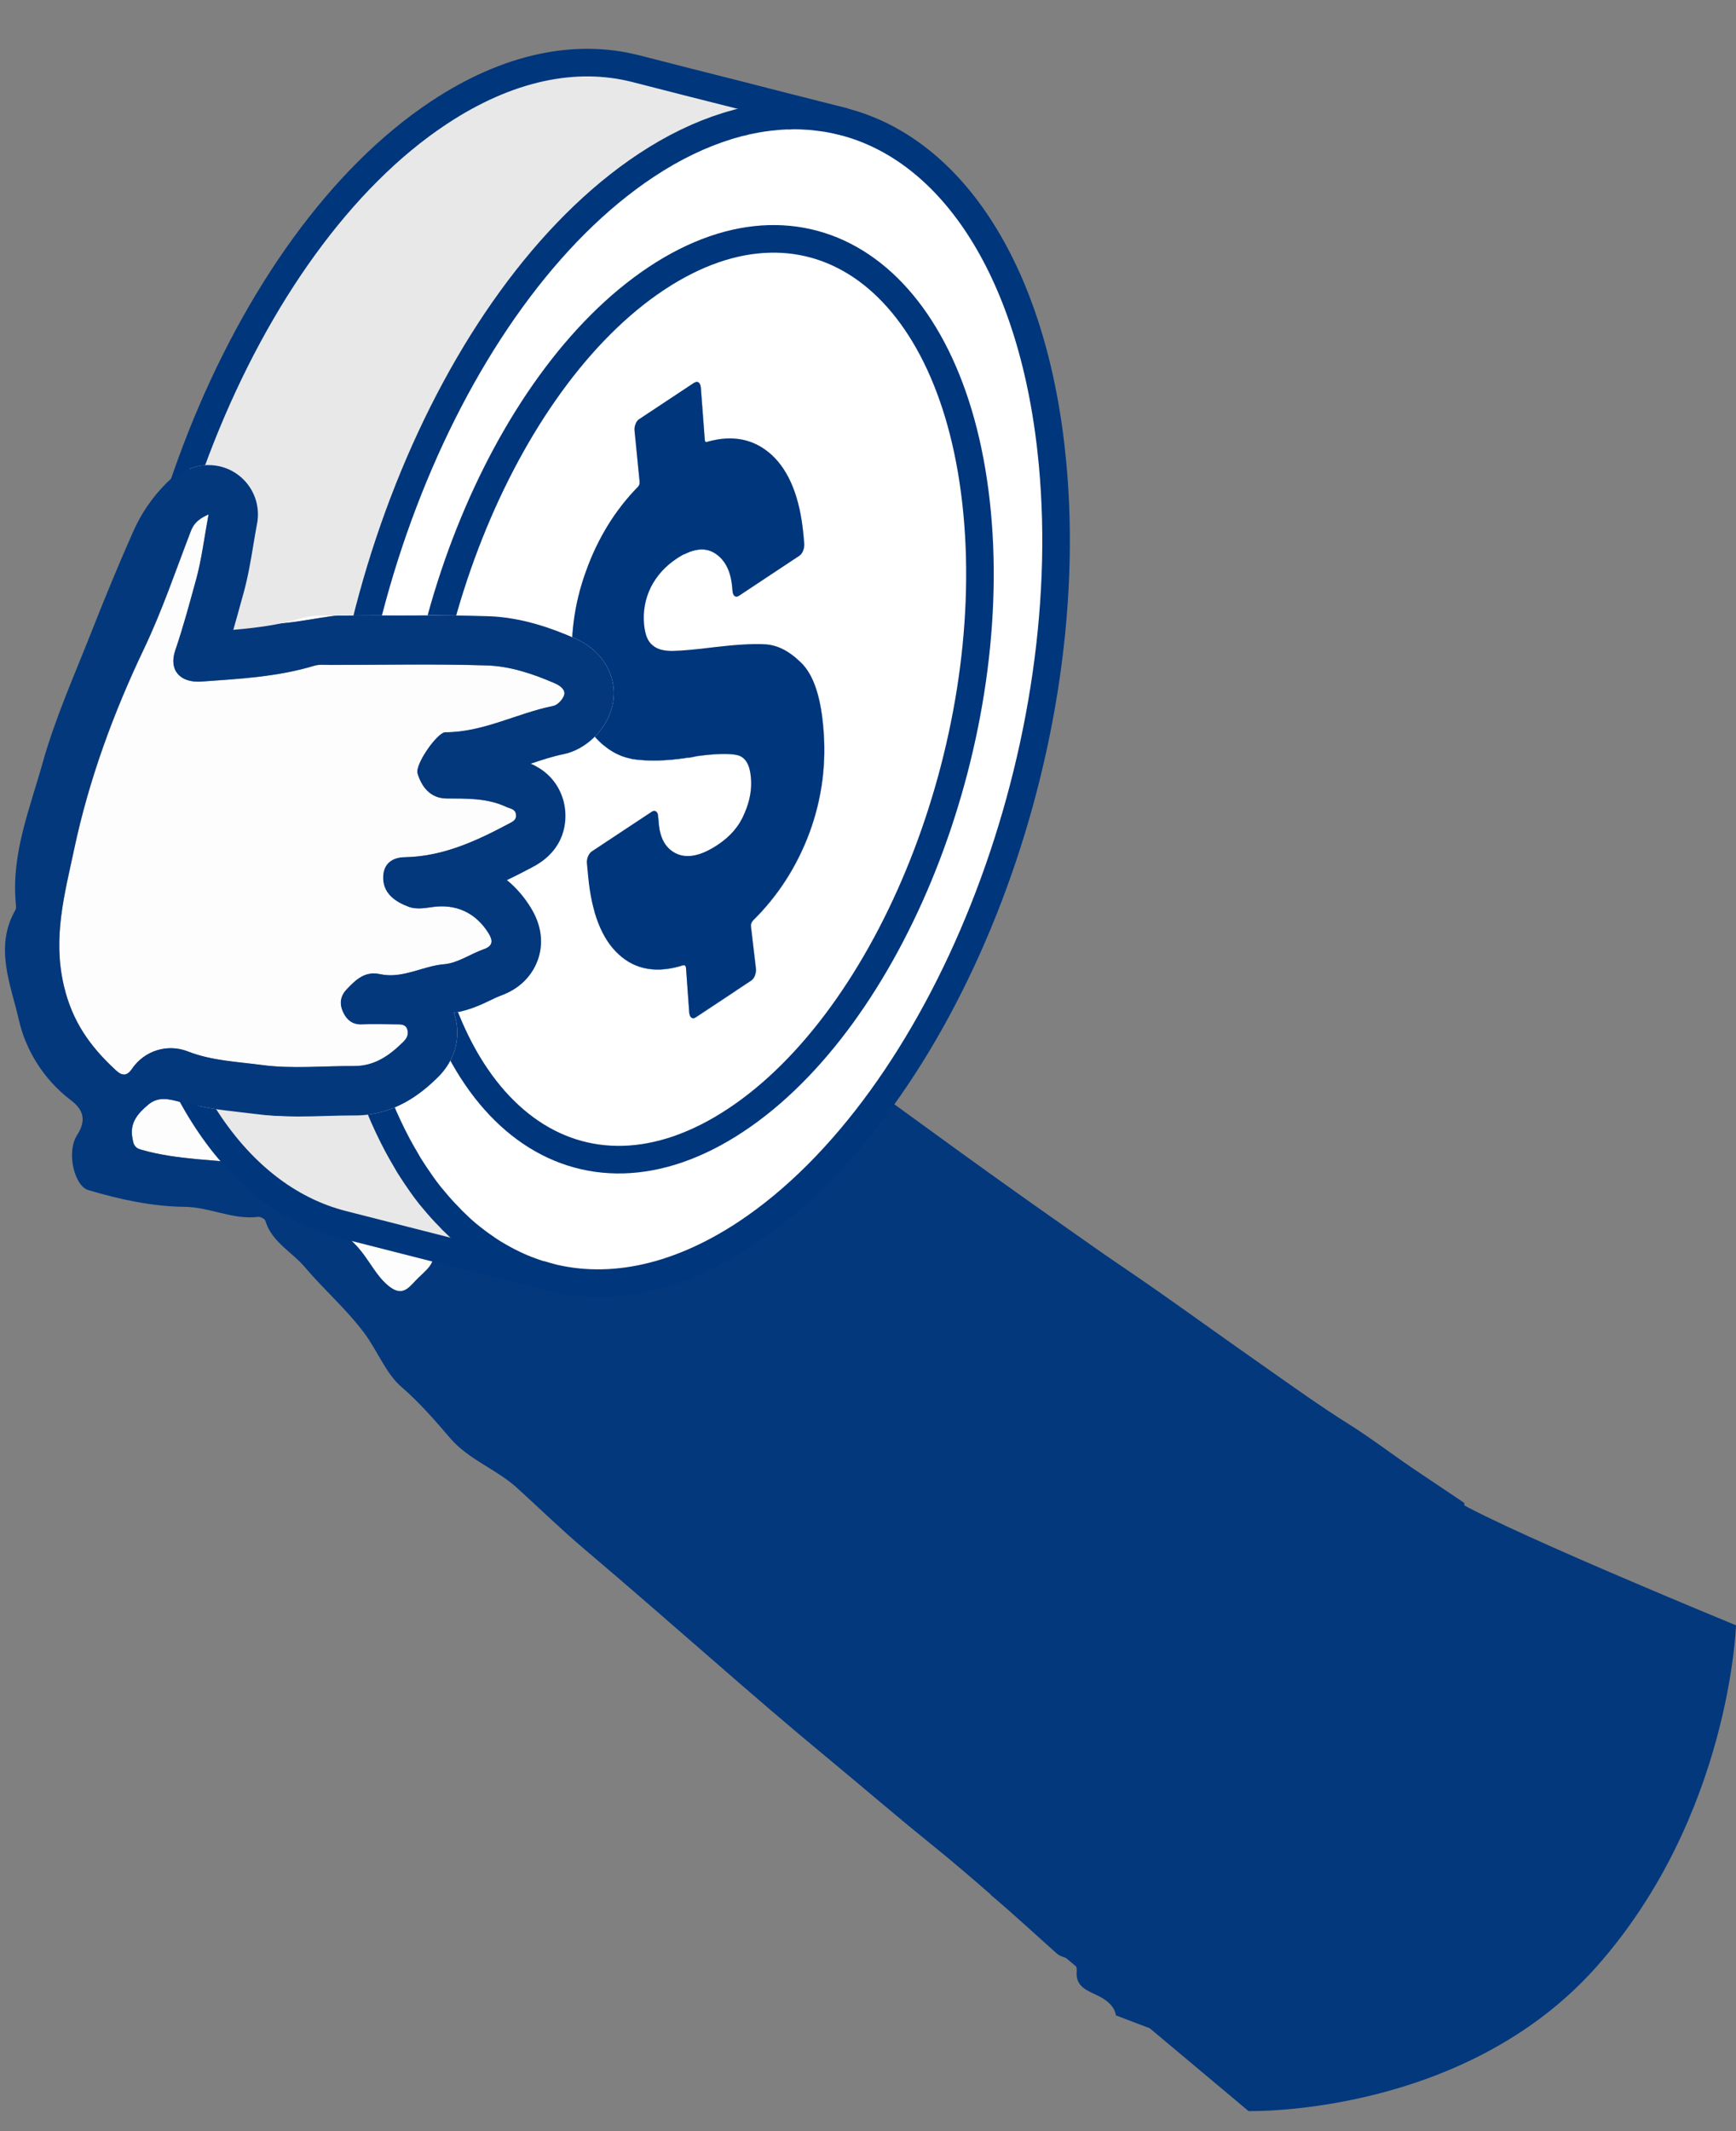 <?xml version="1.0" encoding="UTF-8"?>
<svg id="_圖層_1" data-name="圖層_1" xmlns="http://www.w3.org/2000/svg" xmlns:xlink="http://www.w3.org/1999/xlink" version="1.1" viewBox="0 0 282 346">
  <rect x="0" y="0" width="282" height="346" fill="#808080" stroke="none"/>
  <!-- Generator: Adobe Illustrator 29.4.0, SVG Export Plug-In . SVG Version: 2.1.0 Build 152)  -->
  <defs>
    <style>
      .st0, .st1, .st2 {
        fill: none;
      }

      .st3 {
        fill: #03387d;
      }

      .st4 {
        fill: #00367c;
      }

      .st5 {
        clip-path: url(#clippath-1);
      }

      .st6 {
        fill: #fff;
      }

      .st1 {
        stroke-width: 4.48px;
      }

      .st1, .st2 {
        stroke: #00367c;
        stroke-linecap: round;
        stroke-linejoin: round;
      }

      .st7 {
        fill: #f15a21;
      }

      .st8 {
        clip-path: url(#clippath);
      }

      .st9 {
        fill: #e8e8e8;
      }

      .st10 {
        fill: #fdfdfd;
      }

      .st2 {
        stroke-width: 8px;
      }
    </style>
    <clipPath id="clippath">
      <path class="st0" d="M152.85,47.58l-27.23-65.83H46.02L-22.6,164.39l102.74,124.36,106.61,40.52s51.12-11.81,51.12-85.23l-77.85-72.29-7.17-124.17Z"/>
    </clipPath>
    <clipPath id="clippath-1">
      <path class="st0" d="M113.41-1.88C55.89-1.88,9.26,51.24,9.26,116.77c0,.54.01,1.09.02,1.63,1.92-5.42,4.2-10.91,6.89-16.54,2.02-4.23,3.67-8.68,5.43-13.39.63-1.68,1.25-3.36,1.9-5.04,1.25-3.25,3.45-5.52,6.9-7.13.97-.47,2.04-.75,3.17-.79.11,0,.21,0,.32,0,.03,0,.06,0,.09,0,4.38.04,7.92,3.61,7.92,8,0,.59-.06,1.16-.18,1.7-.2,1.08-.38,2.14-.55,3.18-.43,2.58-.87,5.24-1.61,7.91l-.43,1.55c-.4,1.45-.8,2.92-1.23,4.4,3.81-.33,7.45-.8,10.85-1.82,1.48-.45,2.79-.5,3.65-.5.29,0,.58,0,.86.02.13,0,.26,0,.39,0,2.34,0,4.68-.02,7.02-.03,2.56-.02,5.12-.03,7.68-.03,4.24,0,7.72.05,10.95.15,5.64.17,10.74,2.13,14.09,3.59,4.9,2.14,7.34,6.89,5.92,11.56-1.08,3.57-4.3,6.56-7.83,7.27-1.64.33-3.4.9-5.25,1.52,4.37,1.91,5.33,5.62,5.54,7.2.26,1.93.26,6.73-5.31,9.62l-.11.06c-1.3.69-2.64,1.38-4,2.02,1.51,1.23,2.83,2.76,3.91,4.53,2.15,3.52,1.79,6.55,1.1,8.46-.56,1.56-2.09,4.4-6.11,5.81-.36.13-.91.39-1.49.67-1.53.74-3.56,1.71-6.04,2.08.05.14.09.27.13.37,1.1,3.55.1,7.31-2.67,10.05-2.71,2.68-7.07,6.24-13.57,6.24h-.11s-.39,0-.39,0c-1.33,0-2.68.04-4.12.08-1.48.04-3.02.09-4.58.09-2.62,0-4.79-.13-6.84-.4-.84-.11-1.69-.21-2.53-.3-3.39-.38-7.21-.8-11.11-2.28-.67.93-1.45,1.71-2.3,2.35,18.5,32.95,50.91,54.8,87.8,54.8,57.52,0,104.15-53.12,104.15-118.65S170.93-1.88,113.41-1.88Z"/>
    </clipPath>
  </defs>
  <g>
    <g class="st8">
      <g>
        <g>
          <path class="st10" d="M223.18,130.44c8.11-.35,15.07,2.59,20.74,7.9,3.34,3.13,5.63,7.65,6.03,12.36.49,5.75.96,11.56-.45,17.34-1.59,6.5-5.31,11.52-10.98,14.63-7.91,4.34-16.44,6.39-25.54,4.24-.6,2.75,1.85,4.35,2.53,6.64,2.54,8.47,7.27,15.83,12.7,22.61,3.93,4.9,8.61,9.27,13.37,13.42,3.73,3.26,7.9,6.12,12.2,8.6,10.19,5.88,21.25,9.45,32.61,12.54,8.57,2.33,17.23,2.86,25.9,3.63,6.1.54,12.08-2.18,18.3-1.35.6.08,1.27-.75,1.96-.86,1.71-.29,3.88-1.37,4.92.7,1.13,2.25,2.23,4.48,4.04,6.48-8.94,1.63-17.72,1.55-26.31,3.21-2.2.43-4.91-.2-2.33,3.34.26.36.35.98.28,1.43-.57,3.33,1.34,3.5,3.93,3.51,10.68.02,21.23-.47,31.82-2.51,4.53-.87,9.25-1.89,14.38-1.78-1.69-2.67-1.88-5.56-1.03-7.75,1.42-3.66.96-7.27,1.12-10.92.07-1.62-.16-3.26.06-4.85.38-2.72,2.06-4.7,4.8-4.71,4.5-.02,7.94-2.15,11.28-4.67,2.59-1.95,12.14-2.33,14.54-.51.09.07.17.18.23.28,2.65,3.93,6.59,4.71,11,4.88,4.41.17,8.26-1.58,12.37-2.55,6.1-1.45,10.7-5.28,14.53-9.3,5.23-5.48,9.95-11.84,11.96-19.52,1.07-4.08,1.17-8.21-.17-12.32-2.63-8.03-17.15-11.99-24.3-7.66-1.38.84-3.03,1.78-4.06.76-2.89-2.86-6.33-1.53-9.55-1.81-1.41-.12-2.81.22-3.28,1.84-1.03,3.61-3.68,6-6.22,8.49-7.18,7.08-19.44,5.07-24.19-3.88-.86-1.61-1.28-2.88-.11-4.38,1.55-1.98,3.44-3.26,6.07-2.6,1.74.43,2.58,1.61,2.71,3.49.15,2.17,1.51,3.04,3.7,3.32,5.74.74,12.17-5.51,11.22-11.25-.36-2.18-.58-4.57-.09-6.68,1.34-5.74,1.28-11.65,2.4-17.42.78-4,.51-7.92-5.02-8.4-.12-.01-.28.02-.37-.05-4.07-2.99-8.83-4.74-13.19-7.21-.27-.16-.38-.59-.89-.28-5.47,3.38-9.28-.85-13.65-2.88-4.43-2.06-7.24-6.63-12.39-7.62-1.07-.21-2.08-1.75-2.75-2.9-2.04-3.53-3.43-7.23-2.94-11.5.53-4.6.04-9.18,1.14-13.89,1.78-7.64,5.69-13.97,9.55-20.52,2.26-3.83,6.17-6.29,7.88-10.46.41-1,.87-2.23-.56-2.32-2.48-.15-4.5-1.63-7.11-1.64-5.4-.02-9.85,2.44-14.48,4.5-3.34,1.49-5.83.05-5.87-3.65-.02-1.99-.18-4,.03-5.97.39-3.48-3.15-4.47-4.31-3.96-3.99,1.74-8.79,1.67-11.98,5.55-1.56,1.9-3.14,3.88-4.21,5.93-3.92,7.53-8.82,15.13-2.9,23.94.25.37.25.96.25,1.44.01,2.99.09,5.98-.05,8.96-.12,2.37-1.72,4.01-3.92,3.26-11.37-3.9-23.01-7.36-31.93-16.15-.75-.74-1.51-1.63-2.79-.4.91.82,1.82,1.63,2.73,2.44,2.91,2.61,3.37,5.01,1.55,8.11-.88,1.82-1.88,3.3-4.36,2.78-2.16-.46-2.99-1.59-3.32-3.77-.35-2.32-1.44-3.81-4.4-2.24-1.31.7-2.53,2.44-4.63,1.54-3.81-1.61-4.4-4.43-1.21-7.56,1.74-1.71,2-2.85-.72-3.28-5.13-.8-9.34-3.27-13.03-6.77,0,0,0,0,0,0-.86-.81-1.48-1.2-2.56-.7-.18.08-.37.18-.58.32-8.75,5.7-14.94,13.7-20.25,22.42-3.12,5.12-6.06,10.36-8.24,16.03-1.45,3.76-3.2,7.36-3.81,11.39,3.37-.66,6.78-.73,10.2-.88ZM402.92,205.47c5.13-1.54,10.21-1,14.99-1.21,3.44,0,6.55.05,9.66-.02,2.57-.05,5.19.27,4.9,3.49-.24,2.68-2.03,4.7-5.17,4.7-3.61,0-7.21-.01-10.82,0-4.39.02-8.75-.08-13.08,1.28-2.5.79-4.6-.43-4.78-3.59-.18-3.16,1.45-3.81,4.31-4.67ZM347.24,166.61c10.05,6.44,18.32,14.33,18.12,27.64-.09,5.84-2.67,10.76-6.18,15.07-5.96,7.31-13.66,11.55-23.16,13.22-11.48,2.03-21.37-.88-30.38-7.66-5.73-4.31-10.18-16.1-8.59-23.97,1.64-8.07,4.73-14.93,10.94-20.25,5.62-4.8,11.81-8.44,21.48-7.94,4.77.85,11.9.13,17.78,3.89ZM318.22,111.73c2.44-1.85,5.07-2.93,7.77-2.35,6.07-.51,9.38,2.92,11.42,7.34,1.11,2.42-.78,6.59-3.34,7.35-2.44.73-4.05-.34-4.64-2.87-.91-3.92-2.12-4.46-5.88-2.67-.33.16-.74.17-1.05.35-2.12,1.26-4.44,2.42-6.07-.36-1.51-2.59-.6-4.98,1.79-6.79Z"/>
          <path class="st10" d="M21.45,173.55c2.04-2.99,5.78-4.14,9.09-2.84,3.88,1.52,8.06,1.68,12.08,2.21,4.89.65,9.94.13,14.92.16,3.34.02,5.77-1.72,8-3.93.59-.58.89-1.23.65-2-.28-.91-1.13-.83-1.86-.84-1.87-.03-3.74-.08-5.6,0-1.67.06-2.58-.99-3.08-2.24-.45-1.12-.36-2.33.67-3.42,1.51-1.6,3.02-3.02,5.41-2.49,3.69.81,6.91-1.32,10.46-1.61,2.18-.18,4.23-1.66,6.39-2.42,1.54-.54,1.54-1.39.83-2.56-2.08-3.41-5.37-4.88-9.26-4.29-1.22.18-2.61.36-3.7-.04-2.24-.83-4.31-2.21-4.17-4.99.1-1.97,1.4-3.03,3.49-3.07,6.14-.11,11.52-2.58,16.81-5.39.71-.38,1.38-.63,1.26-1.55-.12-.91-.92-.92-1.6-1.24-3.12-1.45-6.4-1.34-9.7-1.36-2.59-.02-4.02-1.87-4.68-4.04-.46-1.5,3.24-6.7,4.49-6.7,6.2,0,11.64-3.09,17.55-4.28.7-.14,1.54-1.04,1.76-1.75.28-.92-.74-1.59-1.46-1.9-3.55-1.55-7.3-2.81-11.13-2.93-8.46-.26-16.93-.08-25.39-.08-.87,0-1.79-.11-2.6.13-5.98,1.81-12.18,2.13-18.33,2.57-3.48.25-5.35-1.85-4.25-5.08,1.29-3.76,2.3-7.59,3.36-11.41.92-3.31,1.32-6.76,2.05-10.66-1.92.86-2.49,1.68-2.92,2.8-2.45,6.36-4.64,12.86-7.57,19-4.99,10.47-8.95,21.26-11.36,32.58-1.54,7.26-3.51,14.3-1.67,22.14,1.37,5.87,4.31,9.89,8.37,13.66.91.85,1.77,1.28,2.72-.12Z"/>
          <path class="st10" d="M309.46,395.26c-.72-3.39-2.02-6.65-3.07-9.96-1.66-5.26-3.4-10.51-4.98-15.79-1.52-5.07-3.14-10.14-4.36-15.25-1.39-5.85-3.8-11.36-5.1-17.22-.73-3.27-2.46-6.33-3.07-9.61-1.39-7.49-4.84-14.33-6.44-21.73-1.3-6-4.18-11.55-4.68-17.84-.21-2.67-.9-5.46-1.53-8.13-.34-1.44-.83-3.57-2.54-4.32-4.54-1.98-8.63-4.76-12.89-7.19-.99,1.23-.77,2.52-.47,3.42,1.67,5.12,3.31,10.24,4.76,15.43,1.75,6.22,4,12.3,6.05,18.44,2.01,6.03,4.1,12.04,6.06,18.1,2.1,6.49,4.31,12.95,6.04,19.54,1.52,5.79,3.11,11.56,4.94,17.26,1.97,6.14,4.05,12.25,6.05,18.39,2.38,7.3,4.16,14.88,7.28,21.85,2.75,6.16,5.32,12.26,6.67,18.98,2.03-.57,2.37-1.99,2.33-3.72-.03-1.49-.4-3.21.19-4.42,2.81-5.71-.09-10.91-1.23-16.22Z"/>
          <path class="st10" d="M44.47,101.28c5.13-.2,10.06-1.88,15.31-1.54,6.69.43,13.43-.12,20.13.19,3.79.18,7.6.97,11.24,2.27,1.25.44,3.13,1.07,3.45-.7,1.06-5.81,2.71-11.45,4.19-17.14.23-.89.24-2.27-1.29-2.08-6.36.78-11.97-2.78-18.24-3.1-2.96-.15-6.38-1.32-9.46-1.83-3.67-.6-6.97-1.83-10.09-3.39-3.36-1.67-7.31.03-10-1.56-3.71-2.19-4.19.59-4.74,2.29-.69,2.13-1.28,4.43-1.61,6.62-.7,4.67-2.21,9.13-3.23,13.7-1.41,6.29-1.91,6.19,4.34,6.27Z"/>
          <path class="st10" d="M73.17,191.16c.29-2.75.75-5.56,1.71-8.13,1.87-5.01,2.39-10.3,3.43-15.46.34-1.69,2.55-3,1.23-5.04q-4.96,2.23-5.1,4.87c-.35,6.52-5.99,13.29-12.56,13.62-10.33.52-20.71.44-30.98-1.26-.55-.09-1.01-.7-1.57-.85-1.77-.46-3.57-.99-5.24.41-1.68,1.41-3.03,2.9-2.6,5.36.16.91.25,1.61,1.33,1.93,6.1,1.78,12.48,1.6,18.7,2.51,3.81.56,7.67,1.36,11.5,1.9,5.48.78,10.84,2.48,16.47,2.4.37,0,.75-.03,1.12,0,1.65.13,2.37-.43,2.56-2.27Z"/>
          <path class="st10" d="M93.18,141.64c-.82,2.72-.82,5.48-1.61,8.14-1.32,4.47-2.56,8.97-3.51,13.53-1.01,4.82-2.1,9.66-3.23,14.41-1.37,5.76-2.25,11.74-4.59,17.27-.35.83.42,1.36.9,1.09,2-1.16,5.3-1.17,5.39-4.19.1-3.11,1.49-5.85,1.8-8.92.27-2.63.8-5.46,1.46-8.15,1.17-4.77,2.1-9.64,3.77-14.24,1.22-3.34.07-7.26,1.71-9.92,2.38-3.87,2.01-8.16,3.49-12.09,1.65-4.39,1.95-9.29,3.34-13.67,1.81-5.72,2.99-11.58,4.78-17.29,1.58-5,2.19-10.3,4.01-15.29.86-2.36-.56-5.25,1.49-7.11-.14-1.79-1.21-1.71-2.21-1.67-1.4.06-2.65-.35-3.32,1.88-1.36,4.6-2.29,9.3-3.61,13.91-1.12,3.9-2.54,7.92-2.85,11.88-.4,5.16-2.67,9.73-3.3,14.83-.64,5.23-2.35,10.5-3.89,15.62Z"/>
          <path class="st10" d="M192.6,135.74c1.65-.61,1.98-2.23,1.35-3.4-2.63-4.94-1.91-9.89-.8-15.02,2.09-9.7,4.56-19.06,14.85-23.55.32-.14.56-.48.83-.72.88-.77,1.57-1.62,1.12-2.9-.51-1.46-1.69-1.68-3.02-1.53-2.8.31-5.04,1.7-7.09,3.56-9.58,8.7-12.26,20.15-12.97,32.4,0,1.37.16,2.76-.04,4.1-.28,1.86.62,3.45,1.21,4.97.67,1.74,2.38,2.9,4.56,2.09Z"/>
          <path class="st10" d="M255.72,78.74c1.62-.43,2.2-1.99,1.6-3.25-1.53-3.18-.72-6.16.1-9.24,3.05-11.43,7.22-22.08,18.86-27.64,1.47-.7,2.27-1.82,1.3-3.2-.71-1.01-1.27-2.47-3.49-1.62-4.85,1.85-8.27,5.08-11.56,8.98-7.23,8.56-10.19,18.58-11.49,29.32-.1,1.93.14,3.71,1.14,5.39.87,1.46,2.2,1.61,3.55,1.26Z"/>
          <path class="st10" d="M285.5,93.06c2.17-.04,1.12-1.76,1.33-2.78.39-1.88-.91-3.46-.92-5.38-.03-6.89.09-13.77,1.83-20.47.24-.91.46-1.82.7-2.74,1.22-4.8,2.61-9.53,6.67-13.05,1.25-1.08,1.14-3.1.31-4.09-.9-1.07-2.93-1.01-4.05-.03-1.54,1.35-3.05,2.76-4.06,4.74-2.48,4.88-4.12,9.94-5.17,15.06-1.05,5.15-1.5,10.38-1.59,15.58.34,3.98-.31,7.53.87,11.08.8,2.43,2.4,2.1,4.08,2.07Z"/>
          <path class="st10" d="M200.31,118.74c-.63,1.08-1.36,2.36-.89,3.67-.13,1.68-.16,3.31,1.81,3.6,1.92.28,3.01-1.1,3.46-2.68,1.93-6.63,5.47-12.37,9.47-17.89.94-1.29,1.92-2.85-.1-4.43-1.81-1.42-2.94-.56-4.1.7-4.53,4.93-6.36,11.4-9.66,17.04Z"/>
          <path class="st10" d="M67.34,201.5c-1.79-.23-3.63.46-5.38-.85-1.45-1.08-3.25-.57-5.86-.03,3.45,2.57,4.35,5.97,7,8.14,2.04,1.67,3.07.62,4.32-.75,1.54-1.67,4.02-2.99,2.67-5.86-.48-1.03-1.79-.53-2.74-.65Z"/>
          <path class="st10" d="M100.71,165.05c-.21,3.09-2.34,5.82-1.74,10.23,3.73-3.79,6.75-6.87,9.79-9.93.44-.44,1.02-.86.55-1.53-1.55-2.2-3.86-3.85-6.28-4.15-2.47-.31-1.09,2.42-1.56,3.75-.2.57-.72,1.08-.76,1.64Z"/>
        </g>
        <g>
          <path class="st3" d="M516.71,544.69c-.27-3.21,0-6.47-.05-9.71-.06-3.42-.85-6.89-1.82-9.98-1.97-6.27-4.67-12.36-7.63-18.3-3.02-6.04-6.97-11.5-12.37-15.28-4.05-2.84-6.94-6.07-8.66-10.47-.96-2.45-1.51-5.12-2.41-7.55-2.84-7.65-4.73-15.43-5.07-23.58-.03-.73-.03-1.52-.29-2.19-1.5-3.86-2.32-7.78-2.52-11.97-.45-9.08.29-18.13-.89-27.31-1.05-8.18-1.59-16.63-1.72-24.98-.1-6.27-1.55-12.38-1.73-18.68-.09-3.22-.19-6.9-1.18-10.05-1.69-5.4-2.46-11.01-3.64-16.46-1.78-8.2-5.75-15.53-7.71-23.65-1.89-7.83-7.96-13.83-13.03-19.92-5.77-6.92-12.4-12.91-21.28-16.42-6.68-2.63-13.5-3.64-20.33-4.55-8.44-1.13-16.97.31-25.43,1.15-1.09.11-1.76.85-2.66,1.12-1.12.33-3.04.86-3.16-.64-.21-2.48-1.56-4.51-1.79-7.05-.67-7.17,3.67-13.79,1.92-20.99-.17-.69.76-.75,1.27-1.05,2.81-1.69,5.89-2.78,8.51-4.96,2.61-2.17,5.63-2.51,8.24.96,2.16,2.88,6.03,3.45,9.16,3.9,7.57,1.08,15.19.22,22.29-2.91,10.81-4.78,18.24-13.24,24.46-22.97,2.67-4.18,4.97-8.78,5.5-13.51.72-6.47,1.48-13.41-2.68-19.29-1.22-1.73-.58-2.82.73-3.07,2.31-.45,2.22-2.1,2.63-3.65-4.96-.36-5.92-1.11-4.44-3.8,4.41-8,5.32-16.94,6.42-25.64,1.14-8.99.27-18.07-2.26-26.8,0-.02,0-.03,0-.05-3.03-29.56-20.31-45.96-33.93-54.43-9.4-5.85-17.06-7.92-17.06-7.92-3.15-7.64-7.81-14.02-13.31-19.35-1.6-1.55-3.27-3.01-5-4.38-.78-1.03-1.78-1.92-2.72-2.89-.55-.33-1.09-.5-1.63-.36-15.02-10.32-33-15.15-44.88-17.35-4.17-.93-8.45-1.54-12.78-1.75-.06,0-.13,0-.13,0h0c-11.24-.52-22.84,1.73-33.9,8.54-1.2.23-2.45.7-3.19,1.75-.24.34-.49.64-.76.9-.36.26-.72.53-1.08.8-.9.52-1.88.76-2.91.86-8.01-1.53-48.11-6.57-55.47,43.69-2.51-.84-4.66-.23-7.07.05-9.12,1.07-16.72,5.51-24.08,10.44-5.89,3.95-10.8,9.07-14.87,14.83-7.27,10.29-12.31,21.22-7.35,34.18,1.02,2.67,1.77,5.5,4.93,6.9,1.8.8,1.9,2.81.52,4.4-1.91,2.21-1.54,2.97,1.48,4.07,5.74,2.09,11.42.24,16.99-.42,5.18-.62,5.51-.82,5.8,4.44.4,7.36-.45,14.66.99,22.12,1.46,7.6,3.14,15,5.58,22.36,3.7,11.17,10.45,20.37,17.73,29.21,4.05,4.92,8.98,9.1,14.08,13.04,3.86,2.98,7.82,5.75,12.01,8.16,7.46,4.31,15.38,7.49,23.68,9.97,8.26,2.48,16.4,5.04,25.13,5.01,1.59,0,3.22-.35,4.95.36-.28,1.25-1.71,2.36-1.01,3.67,2.37,4.47.82,9.24,1.23,13.86.2,2.27-.53,2.95-2.81,1.71-4.48-2.43-9.13-4.53-13.64-6.9-2.28-1.2-5.68-1.31-5.5-5.23.03-.7-1.09-.46-1.49-.81-2.28-2.02-5.22-.04-7.88-1.8-7.36-4.86-15.24-8.91-22.75-13.56-7.05-4.36-13.86-9.1-20.76-13.69-3.73-2.48-7.26-5.24-11.07-7.63-4.84-3.03-9.48-6.38-14.16-9.66-5.66-3.96-11.25-7.99-16.9-11.96-3.37-2.37-6.81-4.64-10.18-7.01-5.65-3.96-11.3-7.93-16.91-11.95-5.43-3.88-10.81-7.83-16.22-11.74-2.76-1.99-5.54-3.96-8.32-5.94-5.14-3.66-10.27-7.33-15.42-10.99-4.44-3.16-8.93-6.24-13.31-9.48-1.2-.89-3.58-1.45-3.06-3.29,1.52-5.42,2.67-10.92,4.08-16.35,1.27-4.88,2.57-9.74,3.7-14.65.97-4.21,2-8.41,3.08-12.6,1.19-4.65,2.15-9.4,3.81-13.88,1.24-3.34.56-6.99,2.3-10.19.97-1.78-.07-3.22-1.44-4.55-1.39-1.34-2.84-2.26-4.6-1.17-2.59,1.61-5.62,1.53-7.87.52-2.52-1.13-5.34-1.72-7.66-1.98-8.5-.93-16.04-5.11-24.59-6.1-7.6-.88-15.09-3.3-22.85-3.69-1-.05-1.85-.33-2.79-.76-5.1-2.35-10.6.43-11.96,5.93-.4,1.61-1.45,2.34-2.88,3.05-5.99,2.98-10.68,7.38-13.41,13.57-2.38,5.37-4.62,10.81-6.77,16.27-2.77,7.04-5.89,13.99-7.92,21.25-2.07,7.41-5.09,14.74-4.35,22.73.03.37.11.82-.06,1.11-3.49,6.04-.71,12.23.57,17.88,1.08,4.79,4,9.64,8.4,12.97,1.94,1.47,2.7,3.12,1.05,5.7-1.79,2.8-.43,8.25,1.81,8.92,5.1,1.52,10.39,2.67,15.63,2.72,4.14.04,7.86,2.15,11.97,1.63.37-.05,1.08.32,1.17.63,1.04,3.46,4.29,5.02,6.42,7.54,3.09,3.64,6.7,6.76,9.62,10.65,2.18,2.91,3.52,6.59,6.07,8.79,2.96,2.56,5.43,5.42,7.92,8.32,3.01,3.51,7.48,5.01,10.83,8.05,3.64,3.3,7.15,6.73,10.92,9.92,7.11,6.02,14.13,12.16,21.17,18.28,6.01,5.23,12.02,10.42,18.16,15.49,5.55,4.58,11,9.29,16.61,13.82,7.16,5.77,14.01,11.94,20.84,18.1,1.07.97,3.42.6,3.24,3.02-.15,2.07,1.26,2.83,3.01,3.62,3.76,1.7,4.12,3.76,2.56,7.67-.65,1.63-2.05,2.44-2.78,3.86-5.15,10.12-10.49,20.14-16.19,29.97-4.36,7.51-7.86,15.48-12.1,23.1-7.36,13.19-13.26,27.17-20.75,40.33-3.39,5.97-6.07,12.31-9,18.52-7.29,15.42-15.1,30.59-22.67,45.89-2.9,5.86-2.35,10.21,2.45,14.93,4.83,4.74,9.58,9.53,15.57,12.85.97.54,1.5,1.51,1.56,2.79.3,6.58,2.78,12.6,5.03,18.66.71,1.91-.22,4.19,1.4,5.87-1.51.75-3.09,1.4-4.53,2.28-1.76,1.07-3.45,2.46-5.19,3.36-11.9,6.15-22.82,13.71-33.68,21.5-7.53,5.4-15.21,10.74-21.86,17.03-10.04,9.49-20.2,18.92-29,29.75-5.77,7.1-11.63,14.12-17.11,21.45-2.85,3.8-2.79,5.67-.15,9.78,1.76,2.74,3.3,5.6,5.41,8.11.82.98.81,1.69-.49,2.66-4,2.98-8.22,5.85-11.6,9.47-8.55,9.15-18.51,16.77-27.2,25.74-.82.84-1.38,2.07-2.42-.3-.93-2.1-1.74-4.37-2.24-6.43-2.58-10.78-9.35-18.94-15.92-27.32-2.05-2.62-5.31-3.57-7.41-5.99-3.11-3.58-7.05-6.05-11.11-8.31-6.55-3.64-13.71-5.32-21.12-5.83-2.91-.2-5.46,1.82-8.58,1.46-4.52-.53-8.84,2.06-13.47,1.31-.39-.06-.87.4-1.31.6-6.64,3.1-10.02,9.34-11.8,15.52-2.31,7.98-3.36,16.48-3.04,24.94.14,3.75,1.72,7.3,1.42,11.21-.46,6.01,1.84,11.69,2.98,17.48,1.11,5.6,3.24,11.01,5.1,16.45,1.94,5.67,3.77,11.41,6.25,16.84,3.67,8.02,7.97,15.75,12.21,23.5,4.79,8.75,11.32,16.04,17.31,23.82,2.83,3.68,6.79,6.13,10.43,8.75,3.78,2.72,8.29,5.45,12.75,5.98,5.79.7,12.49,2.26,17.34-3.43.2-.23.68-.28,1.04-.3,6.27-.33,10.59-4.41,15.24-7.87,3.79-2.83,7.64-5.63,11.55-8.24,6.06-4.04,11.79-8.5,17.57-12.87,4.85-3.67,9.64-7.49,14.43-11.23,5.43-4.24,10.66-8.8,16.32-12.79,3.96-2.79,8.07-5.37,12.01-8.17,5.44-3.86,11.18-7.22,16.69-10.94,3.77-2.54,3.89-2.71,6.36,1.06.67,1.02,1.7,1.81,2.58,2.69,2.1,2.12,4.55,3.99,6.24,6.4,2.91,4.14,4.2,4.59,8.29,1.74,8.86-6.19,17.12-13.18,25.94-19.47,8.22-5.86,16.63-11.51,25.38-16.29,14.29-7.82,28.85-15.34,44.44-20.5,6.08-2.01,6.06-2.25,8.88,3.8,2.01,4.3,4.49,8.27,7.21,12.15,2.8,3.99,6,7.69,8.74,11.67,3.86,5.61,7.96,11.04,12.51,16.02,6.88,7.52,14.32,14.52,21.53,21.74,1.93,1.94,3.65,4.21,5.88,5.71,6.46,4.34,12.19,9.62,18.82,13.75,6.99,4.36,13.7,9.15,21.07,12.91,3.57,1.83,7.4,2.95,11.03,4.45,6.47,2.67,6.32,3.24,10.12-2.95,1.74-2.83,3.15-3.02,5.49-.79.71.68,1.47,1.25,2.35,1.76,4.18,2.42,8.35,4.95,12.29,7.67,8.34,5.77,17.75,9.66,26.04,15.5,5.14,3.62,10.67,6.67,15.97,10.06,1.2.77,1.93,1.83.69,3.41-4.65,5.9-9.12,11.95-13.81,17.82-6.07,7.6-11.3,15.68-15.46,24.48-1.75,3.7-1.9,7.75-3.08,11.48-1.28,4-1.51,8.11-.51,11.62,1.98,6.98,5.12,13.59,10.97,18.59,2.33,2,4.83,3.97,7.31,5.45,4.79,2.86,8.59,9.72,15.92,5.47.28-.16.74-.07,1.11-.02,2.82.38,5.23-.68,7.67-1.93,5.07-2.58,10.15-5.15,14.96-8.2,6.55-4.15,13.15-8.18,19.58-12.54,8.1-5.5,15.99-11.17,23.04-17.96,4.66-4.48,9.18-9.12,13.74-13.71.69-.7,1.37-1.43,1.91-2.24,3.13-4.71,6.45-9.28,9.32-14.19,3.37-5.75,6.51-11.55,8.39-17.94,1.22-4.15,2.88-8.23,2.71-12.69-.03-.85.41-1.3,1.21-1.63,5.28-2.17,5.98-5.74,1.47-8.81-5.61-3.82-11.08-7.99-16.96-11.23-9.94-5.48-18.74-12.52-27.89-19.06-7.46-5.33-13.8-12.12-20.83-18.06-8.78-7.41-15.85-16.65-25.08-23.68-4.41-3.36-7.99-7.82-11.93-11.79q-4.15-4.17-.17-8.67c2.15-2.43,1.74-5.91-1.13-7.1-2.19-.91-4.25-2.31-5.72-3.74-6.99-6.78-15.28-11.97-21.67-19.61-5.5-6.57-11.08-12.99-15.72-20.2-.68-1.06-1.25-2.39.32-2.59,2.56-.32,4.42-2.01,6.69-2.73,12-3.81,21.99-10.78,31.02-19.29,3.53-3.33,6.88-6.84,10.33-10.26.87-.86,1.64-1.75,3.1-1.8,6.61-.22,13.19.37,19.83-1.15,4-.91,8.52.58,12.68.83,9.69.57,19.44,1.07,29.2-2.11,10.53-3.43,20.47-8,28.62-15,11.78-10.12,22.74-21.25,29.5-35.8,5.19-11.17,9.56-22.37,8.49-35.02ZM40.12,95c1.03-4.57,2.54-9.03,3.23-13.7.33-2.2.93-4.49,1.61-6.62.55-1.71,1.03-4.49,4.74-2.29,2.69,1.59,6.64-.11,10,1.56,3.13,1.56,6.42,2.79,10.09,3.39,3.09.51,6.5,1.68,9.46,1.83,6.27.32,11.87,3.88,18.24,3.1,1.53-.19,1.52,1.19,1.29,2.08-1.48,5.69-3.13,11.34-4.19,17.14-.32,1.77-2.21,1.14-3.45.7-3.65-1.29-7.45-2.09-11.24-2.27-6.7-.31-13.44.24-20.13-.19-5.25-.33-10.18,1.34-15.31,1.54-6.25-.08-5.76.02-4.34-6.27ZM18.73,173.67c-4.07-3.76-7-7.79-8.37-13.66-1.84-7.84.13-14.89,1.67-22.14,2.4-11.32,6.36-22.11,11.36-32.58,2.93-6.14,5.12-12.63,7.57-19,.43-1.12,1.01-1.93,2.92-2.8-.73,3.9-1.13,7.35-2.05,10.66-1.05,3.81-2.07,7.64-3.36,11.41-1.11,3.23.76,5.33,4.25,5.08,6.16-.44,12.35-.76,18.33-2.57.81-.24,1.73-.13,2.6-.13,8.46,0,16.94-.18,25.39.08,3.84.12,7.58,1.38,11.13,2.93.72.32,1.74.98,1.46,1.9-.22.71-1.06,1.61-1.76,1.75-5.91,1.19-11.35,4.27-17.55,4.28-1.26,0-4.95,5.2-4.49,6.7.66,2.18,2.09,4.02,4.68,4.04,3.31.03,6.59-.09,9.7,1.36.68.31,1.48.32,1.6,1.24.12.92-.55,1.18-1.26,1.55-5.28,2.81-10.67,5.28-16.81,5.39-2.09.04-3.39,1.1-3.49,3.07-.13,2.78,1.94,4.16,4.17,4.99,1.09.41,2.49.23,3.7.04,3.89-.59,7.17.88,9.26,4.29.71,1.16.71,2.02-.83,2.56-2.16.76-4.21,2.24-6.39,2.42-3.54.29-6.77,2.42-10.46,1.61-2.4-.53-3.9.89-5.41,2.49-1.04,1.1-1.12,2.31-.67,3.42.5,1.24,1.41,2.3,3.08,2.24,1.86-.07,3.73-.02,5.6,0,.73.01,1.58-.07,1.86.84.24.77-.06,1.42-.65,2-2.23,2.21-4.66,3.95-8,3.93-4.98-.03-10.03.49-14.92-.16-4.02-.54-8.2-.69-12.08-2.21-3.31-1.3-7.05-.15-9.09,2.84-.96,1.4-1.81.97-2.72.12ZM67.42,208c-1.25,1.36-2.28,2.42-4.32.75-2.65-2.17-3.54-5.57-7-8.14,2.62-.54,4.42-1.05,5.86.03,1.75,1.31,3.59.62,5.38.85.95.12,2.26-.38,2.74.65,1.34,2.88-1.14,4.19-2.67,5.86ZM78.32,167.57c-1.04,5.16-1.56,10.45-3.43,15.46-.96,2.57-1.43,5.39-1.71,8.13-.19,1.84-.91,2.4-2.56,2.27-.37-.03-.75,0-1.12,0-5.63.08-10.99-1.62-16.47-2.4-3.82-.55-7.68-1.34-11.5-1.9-6.22-.91-12.6-.73-18.7-2.51-1.08-.31-1.17-1.02-1.33-1.93-.43-2.46.92-3.95,2.6-5.36,1.67-1.4,3.46-.87,5.24-.41.56.15,1.02.76,1.57.85,10.27,1.71,20.65,1.79,30.98,1.26,6.57-.33,12.21-7.11,12.56-13.62q.14-2.64,5.1-4.87c1.32,2.04-.89,3.35-1.23,5.04ZM95.26,150.66c-1.63,2.66-.49,6.57-1.71,9.92-1.68,4.59-2.6,9.47-3.77,14.24-.66,2.69-1.19,5.52-1.46,8.15-.31,3.08-1.71,5.82-1.8,8.92-.1,3.02-3.39,3.04-5.39,4.19-.48.28-1.25-.26-.9-1.09,2.35-5.53,3.23-11.51,4.59-17.27,1.13-4.75,2.23-9.59,3.23-14.41.95-4.56,2.19-9.07,3.51-13.53.79-2.66.79-5.41,1.61-8.14,1.54-5.13,3.25-10.39,3.89-15.62.63-5.1,2.9-9.67,3.3-14.83.31-3.96,1.74-7.98,2.85-11.88,1.32-4.61,2.25-9.31,3.61-13.91.66-2.23,1.92-1.82,3.32-1.88,1-.04,2.07-.12,2.21,1.67-2.05,1.86-.63,4.75-1.49,7.11-1.82,4.99-2.43,10.29-4.01,15.29-1.8,5.71-2.98,11.58-4.78,17.29-1.38,4.38-1.69,9.28-3.34,13.67-1.48,3.93-1.11,8.23-3.49,12.09ZM108.76,165.34c-3.04,3.06-6.05,6.14-9.79,9.93-.6-4.41,1.53-7.13,1.74-10.23.04-.56.56-1.07.76-1.64.47-1.33-.91-4.06,1.56-3.75,2.42.3,4.72,1.96,6.28,4.15.47.67-.11,1.09-.55,1.53ZM-37.57,688.28c2.62,4.4,2.8,8.88,4.43,12.9.44,1.1.14,1.86-.61,2.66-3.38,3.57-6.92,6.93-11.37,9.18-.65.33-1.33.72-1.78,1.26-1.3,1.56-2.36,1.1-3.12-.37-1.85-3.55-3.58-7.17-5.36-10.75-.62-1.25-.23-1.74.99-2.55,5.74-3.83,12.48-6.26,16.83-12.33ZM-89.3,654.67c2.52.49,4.27-1.79,6.74-1.42,5.52.84,10.82,2.31,15.89,4.7,8.28,3.9,14.57,10.25,20.66,16.78,1.52,1.63,2.39,3.92,4.25,5.39,1.35,1.07.11,1.66-.47,2.35-2.23,2.69-5.28,4.35-8.22,6.01-3.48,1.97-6.81,4.12-10.09,6.58-3.42-4.76-6.41-9.78-10.22-14.31-2.92-3.47-5.97-6.79-9.04-10.11-6.04-6.52-12.57-12.25-21.83-14.07,4.35.04,8.11-2.73,12.32-1.9ZM-35.43,788.48c-.62,2.99.76,6.75-1,10.58-2.93,6.37-9.96,7.41-15.09,5.5-10.05-3.74-17.19-11.07-23.89-19.32-9.82-12.11-16.53-25.9-23.02-39.79-3.35-7.16-6.1-14.72-7.71-22.61-.79-3.88-2.27-7.62-3.42-11.44-.81-2.67-1.49-5.65-1.58-8.17-.23-7.14-2.9-14.15-1.56-21.29.71-3.75,1.03-7.48,1.48-11.23.41-3.44,8.69-6.33,12.11-4.47,6.58,3.56,12.36,7.9,17.01,14.05,3.52,4.64,7.57,8.92,10.91,13.77,3.44,5.01,6.53,10.23,9.79,15.34,7.05,11.06,10.17,23.83,15.98,35.46,3.49,6.98,5.91,14.75,7.5,22.68,1.35,6.72,2.76,13.33,2.49,20.95ZM-4.97,781.88c-6.19,2.64-10.57,7.75-16.17,11.17-1.82,1.11-4.19,1.57-5.11,4.04-.35-.16-.7-.33-1.05-.49,0-5.3.29-10.62-.07-15.89-.46-6.61-2.1-13.04-3.53-19.52-1.42-6.41-4-12.33-6.03-18.47-1.35-4.1-3.55-7.96-5.74-11.71-1.08-1.84-.82-3.96-2.11-5.77-.88-1.23.15-2.91,1.55-3.76,4.56-2.77,9.2-5.39,13.15-9.06,1.64-1.53,2.22-.63,3.02,1.18,5.08,11.58,10.36,23.08,15.93,34.44,4,8.17,7.21,16.73,10.75,25.12,1.14,2.69-.85,7.12-4.57,8.71ZM366.1,858.34c.57-2.61,2.46-3.15,4.79-3.03.74.04,1.49,0,2.24,0,7.64.82,14.61,3.36,20.67,8.17,5.28,4.19,8.44,10.34,13.47,14.77.41.36.87,1.24.7,1.59-1.35,2.87-3.59,5.18-6.31,6.51-2.51,1.23-4.36-1.18-5.36-3-6-10.89-15.37-17.36-26.76-21.5-1.36-.49-4.05-.7-3.44-3.53ZM367.19,909.3c-1.26,1.79-2.05,1.2-3.68.04-5.82-4.14-8.33-10.27-10.71-16.52-.42-1.11-.28-2.44-.33-3.05.57-8.13,3.52-14.83,6.98-21.34.6-1.13,1.8-.99,2.64-.69,10.28,3.73,19.87,8.39,26,18.21,1.18,1.89,2.22,4.1,4.04,5.56,1.4,1.13.75,1.93-.27,2.54-7.66,4.63-14.55,10.5-22.8,14.15-.69.3-1.43.47-1.87,1.1ZM468.8,816.8c.93-1.86,1.87-2.59,3.61-1.87,1.82.75,2.64,2.34,2,4.27-1.9,5.74-2.67,11.77-5.1,17.39-2.23,5.14-4.93,9.98-7.45,14.94-3.22,6.34-7.86,11.48-12.11,16.89-3.45,4.37-7.34,8.62-12.33,11.65-3.43,2.08-5.84,5.5-9.32,7.76-7.75,5.02-15.12,10.57-23.08,15.34-8.18,4.9-16.39,9.62-24.97,13.76-1.05.51-1.96.93-3.19.87-1.38.2-2.88-.07-3.37-1.52-.69-2.03,1.59-1.47,2.38-1.93,8.71-5.18,17-10.92,25.03-17.11,6.63-5.11,12.81-10.71,19.14-16.16,3.74-3.21,7.74-6.19,10.87-9.95,6.18-7.42,12.79-14.43,18.62-22.2,7.58-10.1,13.68-20.94,19.28-32.13ZM388.11,828.18c2.23-4.07,5.14-6.63,8.39-9.52,6.49-5.77,12.85-11.82,18.42-18.46,4.44-5.3,8.97-10.82,11.31-18.39,2.41,3.47,6.01,4.65,8.62,7.3,5.24,5.3,11.88,8.82,17.77,13.31,3.05,2.33,6.54,4.09,9.76,6.2.54.35,1.74.77.81,1.98-4.62,6-6.54,13.49-10.64,19.68-3.45,5.21-7,10.43-10.75,15.48-7.17,9.64-15.58,18.04-24.01,26.47-3.14,3.14-3.13,2.78-5.81-.88-2.68-3.67-6.25-6.69-9.4-10.01-3.99-4.19-8.08-8.38-13.5-10.61-4.64-1.91-9.52-3.32-14.7-3.7,4.85-6.48,10.11-12.22,13.73-18.84ZM472.94,472.25c.17-.81-.08-1.98,1.12-1.94.88.03.84,1.05.89,1.79.2,2.78.87,5.43,2.26,7.88.38.67.58,1.4-.04,2.03-.61.62-1.06.07-1.55-.29-1.74-1.3-3.17.09-4.94.88.84-3.82,1.58-7.08,2.27-10.35ZM418.68,531.15c3.54.41,6.2-2.38,9.51-3.23,12.77-3.26,21.01-13.06,28.87-22.44,4.75-5.67,10.44-11.18,12.77-19.04.32,2.65,2.51,3.32,4.04,3.72,6.61,1.73,12.22,5.42,17.88,8.89,3.35,2.05,4.74,6.05,6.82,9.31,2.11,3.32,2.8,6.29.38,10.22-4.04,6.56-7.12,13.71-10.74,20.55-1.18,2.23-2.38,4.71-4.25,6.25-3.16,2.59-3.91,7.74-9.17,8.21-1.8.16-1.83,2.94-3.06,4.37-5.68,6.67-13.15,9.95-21.19,12.72-4.8,1.66-9.51.8-14.24,1.21-2.06.18-3.92-.95-5.47-1.67-4.07-1.89-8.46-2.99-12.36-5.21-.21-.12-.47-.21-.62-.39-6.31-7.49-14.49-13.61-17.64-23.41-.62-1.91-.58-4.03-1.45-5.99-.61-1.39.06-2.84,1.98-2.62,6.08.7,11.85-2.15,17.95-1.44ZM477.12,565.54c1.08-2.02,2.28-4.6,4.41-4.24,2.38.4,4.54,2.71,5.2,5.21.7,2.63-.22,5.19-2.76,6.81-.3.19-.72.25-.97.49-1.35,1.26-2.81,3.15-4.69,1.93-1.8-1.16-2.61-3.38-2.36-5.88-.21-1.49.38-2.83,1.17-4.31ZM398.5,446.75c-1.98-16.76-5.79-33.13-10.07-49.4-.67-2.53-2.17-4.86-2.81-8.49-.3-.88,1.11-1.62,2.32-1.99,1.82-.55,2.68,1.08,3.21,2.36,2.29,5.59,4.07,11.38,5.38,17.26,2.24,10.06,4.39,20.14,6.18,30.29.92,5.24,1.23,10.59,2.74,15.75.52,1.8-.93,2.96-2.25,3.39-1.14.37-2.35-.42-3.15-1.71-1.44-2.33-1.26-5.06-1.55-7.47ZM395.58,314.7c3.05-9.03,6.68-17.74,11.17-26.1,1.22-2.27,2.38-4.97,4.11-5.68,4.59-.1,5.65,1.27,4.13,4.02-3.92,7.04-7.26,14.38-10.08,21.87-3.31,8.78-6.87,17.49-9.13,26.71-2.07,8.45-4.3,16.76-3.87,25.54.02.47,0,1.19-.29,1.4-4.59,3.27-1.13,6.77-.22,10.1.3,1.1.75,2.08.31,3.17-.08.2-.67.41-.88.31-1.08-.52-1.36-1.51-1.77-2.62-1.71-4.66-3.8-9.19-5.51-13.85-2.23-6.1-4.4-12.15-5.68-18.65-.92-4.7,1.13-6.47,3.58-8.92,5.31-5.31,11.67-10.07,14.12-17.31ZM336.18,395.28c-.34.1-.7.13-1.06.11-3.36-.17-6.28,1.61-9.55,1.55-4.35-.08-5.76-1.25-4.05-5.28,1.32-3.11.67-6.42,2.29-9.49,1.13-2.14,1.15-4.67,3.77-6.06,1.03-.55.48-1.64-.88-2.38-3.6-1.97-7.74-2.99-10.79-5.96-4.94-4.8-6.16-11.96-3.68-18.23,1.42-3.59,3.35-6.83,5.12-10.2,1.2-2.29,4.2-2.1,5.36-4.28,2.11-2.77,5.62-2.4,8.4-3.66.62-.28,1.37.42,1.35,1.36,1.81.42,3.58.82,5.29-.45,1.51-1.13,2.75-.16,3.34,1.08.64,1.34-.79,1.92-1.71,2.37-2.7,1.32-5.58,2.28-7.95,4.26-2.36,1.97-2.92,4.32-1.16,6.81,2.75,3.88,1.88,7.19-1.09,10.41-1.78,1.92-1.77,4.18-.08,5.96,1.89,1.98,4.4,1.89,6.23-.09,4.22-4.54,6.43-9.9,4.34-16.06-.65-1.91.4-2.26,1.29-2.77.98-.57,1.66-.13,2.13,1.15.62,1.67,1.26,3.44,2.66,4.72.84.46,1.66,1,2.54,1.37.77.33,1.94.38,1.65,1.51-.32,1.24-1.55.81-2.48.82-6.16,6-6.16,9.49.01,15.64.9.89,1.77,1.81,2.68,2.69,2.59,2.51,7,1.97,8.62-1.26,1.43-2.87-1.6-3.56-2.91-4.97-.55-.59-1.75-.66-2.51-1.38-1.11-1.04-1.14-2.34-.63-3.42.7-1.47,1.73-.57,2.76-.02,1.59.86,3.45,1.17,5.15,1.66,2.59.76,5.38.29,5.41-3.56,0-.82.61-1.31.91-1.96,1.39-2.96.43-4.85-2.5-6.58-2.96-1.74-6.23-2.6-9.32-3.94-1.09-.47-1.71-1.23-2.56-2,3.71-1.66,7.26-2.4,11.09-2.21,4.67.23,6.87,1.73,7.74,6.74,1.69,9.64,5.69,18.37,10.07,26.97,1.54,3.01,1.87,6.41,3.4,9.45.66,1.32-.95,2.92-2.19,2.88-3.38-.1-6.43,1.36-9.66,1.84-3.86.58-8.04.21-11.7,2.16-.5.27-1.22.27-1.81.21-5.57-.56-10.76,2.59-17.02,1.07-.54-.13-1.11-.14-1.64.02l-4.69,1.39ZM314.58,387.3c-.04.64-.2,1.23-.94,1.4-.65.15-1.46.05-1.6-.56-1.17-5.12-3.98-9.79-4.22-15.16,0-.09.13-.19.26-.39,2.08.92,4.06,1.92,5.69,3.68,1.79,1.93,3.26,3.51,1.21,6.33-.79,1.09-.3,3.1-.41,4.69ZM382.93,310.13c1.13-.12,2.79-.59,3.27.94.46,1.48.5,3.05-.53,4.6-4.51,6.76-10.87,11.77-16.31,17.64-1.11,1.19-2.36,1.09-3.72,1.21-4.37.4-8.85-1-13.13,1.22-1.47.76-2.66-.04-2.77-2.2-.28-5.62-4.07-9.49-9.71-9.81-2.42-.13-2.81-1.31-2.35-3.08,2.14-8.3,5.75-15.75,12.6-21.32,2.09-1.7,4.6-2.11,6.97-2.7,1.45-.36,3.35.05,2.48,3.04-2.08,7.17-6.32,13.27-9.3,19.97-1.71,3.85-.22,6.75,3.62,6.69.84-.09,1.84.28,2.43-.58,3.08-4.46,8.15-6.39,12.37-9.28,4.19-2.87,8.72-5.8,14.09-6.35ZM236.69,75.04c1.47.48,2.7,1.25,3.22,2.82-1.02-.11-1.5-1.26-2.94-1-1.3.24-1.61-.94-.28-1.83ZM286.39,250.73c-11.36-3.08-22.42-6.65-32.61-12.54-4.3-2.48-8.46-5.35-12.2-8.6-4.75-4.14-9.44-8.51-13.37-13.42-5.43-6.78-10.16-14.14-12.7-22.61-.69-2.29-3.13-3.89-2.53-6.64h0c-2.16-5.66-2.54-11.74-4.08-17.56-.65-2.45-.16-5.19-.25-7.8-.36-10.34.44-20.51,4.32-30.24.61-4.02,2.36-7.63,3.81-11.39,2.19-5.67,5.12-10.91,8.24-16.03,5.32-8.72,11.5-16.72,20.25-22.42.21-.14.4-.24.58-.32,1.08-.5,1.7-.11,2.56.7,0,0,0,0,0,0,3.69,3.5,7.91,5.97,13.03,6.77,2.72.42,2.46,1.57.72,3.28-3.18,3.13-2.6,5.95,1.21,7.56,2.11.89,3.32-.85,4.63-1.54,2.96-1.58,4.05-.09,4.4,2.24.33,2.18,1.16,3.32,3.32,3.77,2.48.52,3.48-.96,4.36-2.78,1.01-2.99-.88-5.44-1.55-8.11-.91-.81-1.81-1.62-2.73-2.44,1.28-1.23,2.04-.35,2.79.4,8.91,8.8,20.55,12.26,31.93,16.15,2.2.75,3.81-.89,3.92-3.26.15-2.98.06-5.97.05-8.96,0-.49,0-1.07-.25-1.44-5.92-8.81-1.02-16.41,2.9-23.94,1.07-2.06,2.64-4.03,4.21-5.93,3.19-3.88,7.99-3.81,11.98-5.55,1.16-.51,4.7.48,4.31,3.96-.22,1.97-.05,3.98-.03,5.97.04,3.7,2.52,5.13,5.87,3.65,4.63-2.06,9.08-4.52,14.48-4.5,2.62,0,4.64,1.49,7.11,1.64,1.43.09.97,1.32.56,2.32-1.71,4.17-5.62,6.63-7.88,10.46-3.86,6.55-7.77,12.88-9.55,20.52-1.1,4.71-.62,9.29-1.14,13.89-.49,4.28.9,7.97,2.94,11.5.66,1.15,1.67,2.69,2.75,2.9,5.15.99,7.95,5.56,12.39,7.62,4.38,2.03,8.18,6.26,13.65,2.88.51-.31.61.12.89.28,4.36,2.46,9.12,4.21,13.19,7.21.09.06.24.04.37.05,5.54.48,5.8,4.4,5.02,8.4-1.12,5.77-1.06,11.67-2.4,17.42-.49,2.11-.27,4.5.09,6.68.95,5.74-5.47,11.99-11.22,11.25-2.19-.28-3.55-1.15-3.7-3.32-.13-1.88-.96-3.05-2.71-3.49-2.63-.66-4.52.62-6.07,2.6-1.18,1.5-.75,2.77.11,4.38,4.75,8.94,17,10.96,24.19,3.88,2.53-2.5,5.19-4.88,6.22-8.49.46-1.62,1.87-1.96,3.28-1.84,3.22.27,6.66-1.05,9.55,1.81,1.03,1.02,2.68.08,4.06-.76,7.15-4.33,21.68-.37,24.3,7.66,1.34,4.1,1.24,8.24.17,12.32-2.01,7.68-6.73,14.04-11.96,19.52-3.83,4.01-8.43,7.85-14.53,9.3-4.11.97-7.96,2.73-12.37,2.55-4.41-.17-8.35-.95-11-4.88-.07-.1-.14-.2-.23-.28-2.4-1.81-11.95-1.44-14.54.51-3.35,2.52-6.79,4.65-11.28,4.67-2.74,0-4.43,1.98-4.8,4.71-.22,1.59.02,3.23-.06,4.85-.16,3.65.3,7.26-1.12,10.92-.85,2.19-.66,5.08,1.03,7.75-5.13-.11-9.85.91-14.38,1.78-10.58,2.04-21.14,2.53-31.82,2.51-2.59,0-4.5-.18-3.93-3.51.08-.45-.01-1.07-.28-1.43-2.58-3.53.13-2.91,2.33-3.34,8.58-1.66,17.36-1.58,26.31-3.21-1.82-1.99-2.91-4.23-4.04-6.48-1.04-2.07-3.21-.99-4.92-.7-.69.11-1.36.94-1.96.86-6.22-.83-12.2,1.89-18.3,1.35-8.67-.77-17.32-1.31-25.9-3.63ZM303.07,354.66c1.37.2.96,1.48.97,2.38.01.82.05,1.95-1.19,1.78-1.41-.2-.78-1.53-1.03-2.2.12-1,0-2.14,1.25-1.96ZM260.79,268.22c4.26,2.43,8.35,5.22,12.89,7.19,1.72.75,2.2,2.88,2.54,4.32.63,2.67,1.32,5.46,1.53,8.13.5,6.29,3.38,11.84,4.68,17.84,1.61,7.4,5.05,14.24,6.44,21.73.61,3.28,2.34,6.34,3.07,9.61,1.31,5.86,3.71,11.37,5.1,17.22,1.22,5.11,2.84,10.18,4.36,15.25,1.59,5.29,3.32,10.53,4.98,15.79,1.05,3.32,2.34,6.58,3.07,9.96,1.14,5.31,4.04,10.5,1.23,16.22-.6,1.22-.22,2.94-.19,4.42.03,1.72-.3,3.14-2.33,3.72-1.35-6.72-3.92-12.83-6.67-18.98-3.12-6.98-4.89-14.55-7.28-21.85-2-6.13-4.08-12.24-6.05-18.39-1.83-5.7-3.42-11.46-4.94-17.26-1.73-6.59-3.94-13.05-6.04-19.54-1.96-6.05-4.04-12.06-6.06-18.1-2.05-6.14-4.3-12.21-6.05-18.44-1.46-5.19-3.09-10.31-4.76-15.43-.3-.91-.52-2.2.47-3.42ZM122.24,461.08c2.09-6.14,5.34-11.74,8.14-17.54,4.18-8.68,8.42-17.35,13.16-25.73,5.47-9.67,9.91-19.86,15.22-29.57,5.25-9.6,10.71-19.12,16.47-28.4,2.16-3.48,2.33-7.3,4.39-10.59,5.56-8.86,10.85-17.92,15.88-27.05,2.18-3.95,3.87-8.47,6.16-12.5,4.62-8.12,9.56-16.06,14.39-24.06,3.89-6.43,7.76-12.88,11.78-19.24,2.14-3.39,4.29-6.81,6.8-9.93,2.41-2.99,4.5-2.71,6.96.25.6.72.95,1.07.23,2.11-4.09,5.88-7.96,11.89-11.74,17.98-7.46,12.03-13.8,24.62-20.41,37.08-2.02,3.81,1.59,9.53,5.94,9.83,7.07.48,13.77,2.59,20.44,4.85,6.2,2.1,12.48,3.95,18.24,7.16,7.08,3.94,14.23,7.98,19.35,14.35,4.58,5.68,7.48,12.45,9.6,19.48.19.62.04,1.32-.54,1.66-.55.33-1.25.25-1.72-.24-.62-.63-1.19-1.17-2.18-1.24-2.49-.17-5.03-2.64-7.39-.68-3.39,2.81-6.91,5.73-8.33,10.16-1.46,4.53-2.84,9.12-.09,13.75,2.52,4.25,6.22,6.94,10.94,7.91,4.72.97,13.8-5.65,14.62-10.36.13-.75,0-1.62,1.01-1.59.73.02.71.82.89,1.41,2.1,6.8,4.25,13.58,6.38,20.37,1.44,4.61,2.62,9.33,4.37,13.82,1.73,4.45,2.14,9.2,3.75,13.66.29.8.17,1.8.98,2.3,3.55,2.23,2.72,5.85,3.37,9.21,1.38,7.15,1.38,14.43,3.49,21.58,2.18,7.41,4.6,14.55,8.36,21.27,5.1,9.1,11.71,16.7,20.18,22.99,7.31,5.42,15.17,9.18,23.77,11.76,2.82.85,3.12,3.64,2.14,5.52-1.33,2.54-1.09,5-1.14,7.54-.06,3.55-.32,6.37-4.86,7.58-4.08,1.09-7.5,4.01-10.39,7.36-3.19,3.7-7.46,6.44-9.65,11.22-1.18-4.46-2.46-8.66-3.52-12.9-1.97-7.87-6.4-13.93-13.56-17.27-4.19-1.96-8.77-3.03-14.06-1.7-8.42,2.1-14.77,6.77-20.57,12.74-1.47-1.25-.52-2.68-.65-3.95-.89-8.78-1.77-17.65-8.74-24.12-2.86-2.66-6.4-4.21-10.62-4.43-6.7-.34-12.97.44-18.73,4.11-3.92,2.5-6.46,6.45-10.78,9.83.54-3.56-1.44-6.07-1.49-9.13-.15-9.54-5.86-16.59-15.08-19.76-6.88-2.37-12.58.57-18.27,3.27-4.56,2.16-8.43,5.57-12.07,9.12.7-7.34,1.22-14.32-.3-21.51-1.01-4.79-2.6-9-6.15-12.13-5.86-5.15-12.82-5.49-20.08-3.64-4.16,1.06-7.96,2.85-12.05,6.3.34-5.65-.52-10.21-2.53-14.41-3.71-7.75-10.24-10.13-18.6-7.97-3.39.88-6.63,1.46-9.17,4.05-.51.52-1.43.76-2.02.17-.57-.57-.16-1.37.08-2.08ZM42.66,680.61c-3.95-4.02-7.29-8.48-10.49-13.09-.77-1.11-1.74-2.13-2.79-2.98-4.37-3.53-5.94-9.21-10.06-12.97-1.17-1.07-1.02-3.3-.11-4.57,3.08-4.31,6.48-8.4,9.66-12.63,3.37-4.49,7.22-8.58,10.65-13.03,3.61-4.69,8.28-8.56,12.46-12.82,6.98-7.11,14.74-13.4,22.56-19.47,10.1-7.85,20.81-14.92,31.74-21.69,10.88-6.74,22.29-12.36,33.68-17.99,4.09-2.02,8.43-4.15,13.01-5.4,1.19-.33,1.49.2,2.14.54,12.67,6.74,25.18,13.83,38.35,19.51,9.02,3.89,18.09,7.72,27.5,10.73,5.94,1.9,11.5,4.94,17.39,7.02,4.55,1.61,8.57,4.48,14.6,5.68-5.74,3.3-10.51,6.1-15.34,8.8-9.41,5.25-19.52,8.91-29.79,11.87-3.08.89-6.73,1.21-9.93,2.02-3.86.98-8.07.13-11.65,2.31-.28.17-.74.15-1.1.1-7.07-.95-14.08.74-20.87,1.78-4.95.76-10.13.08-15.09,2.09-3.2,1.29-7.14.66-10.8,1.42-6.38,1.33-12.76,2.59-18.91,4.74-5.67,1.98-11.48,3.77-16.76,6.55-3.62,1.91-7.32,3.83-10.8,6.04-5.2,3.31-10.55,6.47-15.4,10.24-7.96,6.18-15.64,12.67-21.55,21.07-3.19,4.54-7.31,8.42-9.5,13.7-.43,1.03-1.32,1.94-2.81.43ZM126.09,528.7c.61-.53,1.11-.02,1.58.38.98.85,1.97,1.68,2.96,2.53,4.37,2.01,8.07,5.26,13.17,6.83-4.27,3.06-9.17,3.6-13.49,6.28-.43-3.15-1.37-5.92-2.69-8.54-1.14-1.75.08-4.19-1.75-5.79-.41-.36-.28-1.24.23-1.68ZM332.16,761.2c-1.22,1.05-2.27,2.3-3.48,3.37-5.91,5.28-9.93,12.3-16.03,17.4-1.1.93-.9,2.44-1.97,3.48-1.82,1.76-2.92,2.6-5.48.55-2.52-2.03-6.25-2.02-9.29-3.7-7.11-3.93-13.85-8.38-20.64-12.81-7.65-4.99-14.85-10.64-21.58-16.65-7.04-6.29-14.27-12.58-19.75-20.55-2.24-3.26-5.3-6.01-7.8-9.2-7.56-9.62-15.47-18.96-20.66-30.2-1.64-3.55-1.03-3.39,2.59-4.53,4.98-1.57,10.31.03,15.03-2.38.31-.16.74-.19,1.09-.14,6.93.94,13.62-1.77,20.53-1.39,3.39.19,6.52-2.4,10.04-1.1,5.28-1.54,7.5,1.55,9.8,5.62,2.42,4.29,5.81,8.03,8.8,12,6.48,8.62,14.3,16.09,21.17,24.31,5.84,6.97,13.2,11.83,19.55,17.97,5.67,5.49,12.85,9.07,18.09,15.04,1.09,1.24,1.17,1.87-.04,2.91ZM336.99,684.62c5.8,6.92,11.8,13.66,18.54,19.63,4.17,3.7,8.17,7.68,13.05,10.59,3.27,1.95,2.86,2.99.45,5.6-3.08,3.32-7.41,5.48-8.69,10.7-.63,2.58-3.74,4.73-6.63,6.5-1.75-2.2-4.55-2.37-6.53-3.76-4.07-2.85-7.92-6.13-12.03-8.85-11.37-7.54-20.01-17.92-29.63-27.27-4.99-4.85-8.38-11.11-13.35-16.04-1.31-1.3-1.03-2.38,1.07-2.69,12.15-1.8,24.07-4.49,35.46-9.22.66-.27,2.05-.12,1.67.46-2.17,3.31.99,5.22,2.02,7.42,1.14,2.44,2.79,4.76,4.61,6.93ZM375.67,633.51c-5.05,3.65-9.54,8.01-14.32,11.98-5.79,4.82-12.52,7.51-19.07,10.67-7.04,3.4-14.48,5.84-22.01,7.97-6.34,1.8-12.6,4.13-19.06,5.18-3.44.56-7.19.89-10.33,1.9-6,1.92-12.34-.49-18.05,2.3-.11.05-.25.08-.36.06-5.35-.9-10.38,1.83-15.66,1.41-6.57-.52-12.93,1.32-19.41,1.77-4.04.28-8.35.09-12.3,1.07-7.54,1.88-15.32,1.67-22.94,3.48-6.29,1.49-12.46,3.72-18.94,4.63-2.79.39-5.41,2.04-8.02,3.18-10.89,4.74-21.79,9.55-32.09,15.49-7.22,4.16-14.3,8.61-21.23,13.23-7.77,5.18-15.39,10.6-22.9,16.16-1.94,1.44-3.68,3.13-5.79,4.43-2.32,1.43-6.57,1.03-7.56-1.56-1.22-3.22-3.84-5.29-5.69-7.93-5.77-8.26-12.15-16.08-18.31-24.06-1.06-1.37-.85-2.61-.12-4.1,2.43-4.94,6.17-9,9.07-13.53,3.89-6.09,9.69-9.81,14.87-14.02,8.11-6.6,17.37-11.83,27.14-15.89,8.22-3.42,16.47-6.64,25.33-8.28,5.35-.99,10.66-1.96,16.06-2.72,7.22-1.02,14.44-1.81,21.66-2.74,6.87-.88,13.84-1.34,20.58-2.7,11.39-2.29,22.7-4.98,33.76-8.93,10.06-3.59,19.92-7.56,29.11-12.79,6.04-3.44,12.4-6.9,17.07-12.34,2.43-2.83,6.26-3.2,8.84-5.79.82-.82,2.76.82,4.1,1.53,4.31.2,8.18,1.82,11.93,3.79,7.35,3.31,14.49,7.23,22.11,9.74,6.15,2.02,12.21,4.39,18.45,6.22,5.62,1.65,11.31,3.31,16.97,4.69,5.11,1.25,10.11,3.53,15.59,3.23.9-.05,2.1-.47,2.64.75.51,1.16-.29,1.95-1.08,2.52ZM389.83,623.8c-1.18-.75-3.14-.29-4.75-.34-7.18-.2-14.03-2.11-20.98-3.71-4.46-1.03-8.87-2.37-13.41-3.14-4.63-.79-9.08-2.59-13.4-4.28-7.5-2.92-15.42-4.92-22.39-9.17-8.38-5.1-17.8-7.91-26.65-12-3.52-1.63-7.49-1.52-11.18-2.75-5.06-1.69-9.87-3.89-14.79-5.85-7.93-3.17-15.85-6.36-23.79-9.48-5.71-2.24-11.4-4.59-17.09-6.9-6.91-2.8-14.06-5-20.89-7.96-6.8-2.95-13.33-6.51-19.97-9.84-6.86-3.44-14.04-6.38-20.46-10.5-11.11-7.13-23.41-12.05-34.33-19.58-6.7-4.63-13.31-9.32-19.64-14.43-1.88-1.51-2.06-2.68-.39-4.87,2.16-2.82,2.3-6.7,3.91-9.98,4.85-9.88,12.72-16.47,22.26-21.23,6.02-3,8.46-2.64,11.85,1.94,2.56,3.46,3.77,7.91,2.2,12.09-1.81,4.79-.55,9.54-.8,14.29-.08,1.49,1.49,2.39,3.17,2.53,2.01.17,4.04-.14,4.67-2.17,2.46-7.8,9.15-10.79,15.63-13.8,6.21-2.89,14.09,1.38,15.75,7.96,1.69,6.73,1.78,13.3.32,20.23-.75,3.56-1.79,7.33-1.73,11.15.03,2.09,0,4.21,2.32,4.95,2.67.86,5.85,0,6.9-2.09,2.56-5.11,7.74-7.1,11.56-10.59,3.22-2.94,7.39-5.21,12.08-6.35,6.65-1.62,11.22,1.06,13.45,7.6,2.57,7.53,2.62,15.14,2.56,22.86,0,1.3-.3,2.6.79,3.85,2.63,3.02,3.15,3,6.14.41,3.2-2.78,5.25-6.46,8.04-9.54,3.85-4.24,8.65-7.12,13.74-9.53,7.14-3.37,14.98.55,17.57,7.75,2.87,7.99,2.53,16.12,2.56,24.3,0,2.01-.29,4.28,2.03,5.12,2.36.85,4.4.14,6.28-1.86,5.47-5.81,11.17-11.22,18.6-14.81,9.57-4.63,19.37,1.17,21.91,10.53,1.99,7.34,3.77,14.7,4.05,22.35.06,1.59,1.13,2.78,2.43,2.9,2.11.2,4.41.91,6.32-1.04,2.24-2.29,3.82-5.09,5.79-7.57,2.86-3.6,5.35-7.5,8.5-10.91,1.72-1.86,4.27-2.37,5.93-4.3.66-.76,2.19-.68,2.14.78-.11,3.47,1.62,6.53,1.6,10.09-.05,7.88,2.43,15.38,4.75,22.88,2.02,6.56,4.97,12.77,9.07,17.96,4.29,5.43,9,10.87,15.23,14.5.72.42,1.25,1.15,2.64,2.47-3.4-.04-5.69.6-8.08-.92ZM508.4,555.69c-1.55,6.51-3.72,12.9-6.69,18.89-3.22,6.5-7.49,12.37-11.87,18.19-3.06,4.07-6.26,8-10.11,11.2-9.31,7.75-18.85,15.11-31.02,18.28-5.08,1.32-10.33,3.94-15.2,2.27-4.68-1.6-9.69.54-13.92-2.31-7.17,2.22-12.3-2.59-17.72-5.6-5.12-2.84-9.67-6.46-13.29-11.58-3.06-4.33-5.76-8.71-7.73-13.51-2.32-5.66-3.94-11.56-5.61-17.46-1.32-4.67,0-9.43-1.96-14.04-.72-1.69,1.18-4.99.94-7.72-.12-1.32.32-2.74-.91-3.84-.31-.28-.57-1.06-.4-1.35,2.2-3.78,1.15-8.1,1.93-12.13.95-4.89,2.5-6.34,6.93-3.83.1.05.25-.01.37.02,2.74.64,6.75-1.74,8.03,1.37.95,2.31,1.28,5.35,1.72,8.1.74,4.58,2.65,8.68,5.09,12.58,4.46,7.13,11.19,12.15,16.82,18.19,1.99,2.13,4.47,3.24,7.52,3.24,4.23,0,7.25,3.16,10.97,4.55.79.29,1.45.81,2.38.84,9.84.31,19.51-.03,28.42-5.16,1.4-.81,2.57-1.79,4.22-3.04,1.88,4.42,2.81,8.95,7.75,11.12,4.03,1.77,7.97,1.84,11.07-.6,4.86-3.83,9.98-7.9,8.84-15.48-.55-3.64-1.87-7.02-4.43-9.33-2.73-2.45-2.44-4.99-.65-6.86,7.15-7.44,10.04-17.27,15.3-26.25,2.06,3.85,2.79,7.81,3.3,11.79.41,3.25.7,6.64.84,9.77.13,2.96-.2,6.53-.95,9.68Z"/>
          <path class="st3" d="M276.41,159.43c-1.56,2.77-1.23,5.69-1.27,8.6-.03,2.23-.58,2.88-2.89,1.62-2.83-1.54-5.96-2.52-9.37-3.91,4.1-3.96,8.74-6.73,13.06-10.01,1.02,1.33.95,2.85.47,3.7Z"/>
          <path class="st4" d="M261.32,148.85c5.37-4.67,8.5-10.91,11.27-17.19,2.98-6.76,1.05-9.96-5.16-10.08-5.57.09-8.17,4.45-10.77,8.25-2.48,3.62-3.86,7.88-5.05,12.22-.89,3.28-.48,5.74,2.21,7.34,2.36,1.4,5.1,1.55,7.5-.53Z"/>
        </g>
        <g>
          <path class="st3" d="M283.25,369.54c-2.12-7.03-5.03-13.79-9.6-19.48-5.13-6.37-12.27-10.41-19.35-14.35-5.76-3.21-12.04-5.06-18.24-7.16-6.68-2.26-13.37-4.37-20.44-4.85-4.35-.29-7.96-6.02-5.94-9.83,6.61-12.47,12.95-25.06,20.41-37.08,3.78-6.09,7.66-12.1,11.74-17.98.72-1.04.37-1.39-.23-2.11-2.46-2.96-4.55-3.23-6.96-.25-2.51,3.11-4.65,6.54-6.8,9.93-4.02,6.36-7.89,12.8-11.78,19.24-4.83,8-9.76,15.94-14.39,24.06-2.3,4.03-3.99,8.55-6.16,12.5-5.03,9.13-10.32,18.19-15.88,27.05-2.07,3.29-2.23,7.11-4.39,10.59-5.76,9.28-11.22,18.81-16.47,28.4-5.32,9.72-9.75,19.9-15.22,29.57-4.74,8.38-8.97,17.05-13.16,25.73-2.8,5.8-6.05,11.41-8.14,17.54-.24.71-.65,1.5-.08,2.08.58.59,1.51.35,2.02-.17,2.54-2.59,5.78-3.17,9.17-4.05,8.36-2.16,14.89.22,18.6,7.97,2.01,4.2,2.87,8.75,2.53,14.41,4.09-3.45,7.89-5.23,12.05-6.3,7.26-1.85,14.23-1.51,20.08,3.64,3.55,3.13,5.14,7.34,6.15,12.13,1.52,7.19.99,14.17.3,21.51,3.64-3.55,7.51-6.97,12.07-9.12,5.69-2.69,11.39-5.64,18.27-3.27,9.21,3.18,14.93,10.23,15.08,19.76.05,3.06,2.02,5.57,1.49,9.13,4.32-3.38,6.86-7.33,10.78-9.83,5.76-3.67,12.03-4.45,18.73-4.11,4.22.22,7.76,1.77,10.62,4.43,6.96,6.47,7.84,15.34,8.74,24.12.13,1.26-.82,2.7.65,3.95,5.8-5.97,12.15-10.64,20.57-12.74,5.29-1.32,9.88-.25,14.06,1.7,7.16,3.34,11.59,9.41,13.56,17.27,1.06,4.24,2.34,8.45,3.52,12.9,2.19-4.78,6.46-7.53,9.65-11.22,2.9-3.36,6.31-6.28,10.39-7.36,4.54-1.21,4.8-4.02,4.86-7.58.04-2.54-.19-5,1.14-7.54.99-1.88.68-4.67-2.14-5.52-8.6-2.58-16.47-6.34-23.77-11.76-8.47-6.29-15.08-13.89-20.18-22.99-3.76-6.72-6.17-13.86-8.36-21.27-2.11-7.14-2.11-14.43-3.49-21.58-.65-3.36.18-6.98-3.37-9.21-.81-.51-.69-1.51-.98-2.3-1.61-4.45-2.02-9.21-3.75-13.66-1.75-4.49-2.93-9.21-4.37-13.82-2.13-6.79-4.28-13.57-6.38-20.37l-7.2-20.78Z"/>
          <path class="st7" d="M208.9,169.36c1.53,5.82,1.92,11.9,4.08,17.56h0c9.1,2.16,17.64.11,25.54-4.24,5.67-3.11,9.38-8.14,10.98-14.63,1.42-5.78.94-11.59.45-17.34-.4-4.71-2.7-9.23-6.03-12.36-5.67-5.31-12.63-8.26-20.74-7.9-3.43.15-6.83.21-10.2.88-3.88,9.73-4.68,19.9-4.32,30.24.09,2.61-.4,5.35.25,7.8Z"/>
          <path class="st4" d="M275.14,168.03c.04-2.91-.29-5.83,1.27-8.6.48-.85.55-2.37-.47-3.7-4.33,3.28-8.96,6.05-13.06,10.01,3.41,1.39,6.54,2.37,9.37,3.91,2.31,1.26,2.86.61,2.89-1.62Z"/>
        </g>
        <polyline class="st2" points="251.85 187.47 258.98 204.84 273.89 191.7"/>
      </g>
    </g>
    <g class="st5">
      <g>
        <g>
          <path class="st6" d="M124.32,104.6c2,.12,3.92,1.11,5.85,3.02,1.93,1.9,3.1,5.33,3.54,10.2.58,5.98-.17,11.77-2.21,17.33-2.07,5.55-5.15,10.31-9.2,14.3-.25.3-.35.6-.32.92l.81,6.87c.05.37-.03.74-.17,1.15-.15.35-.34.63-.58.78l-9.05,5.99c-.27.17-.48.18-.68.04-.21-.16-.3-.42-.35-.77l-.53-7.33c-.04-.29-.19-.44-.43-.42-4.29,1.37-7.78.76-10.5-1.75-2.75-2.5-4.4-6.73-4.96-12.64l-.2-2.11c-.04-.37.02-.76.16-1.11.16-.39.37-.65.6-.83l9.8-6.48c.24-.14.47-.17.65-.02.22.12.32.38.35.79l.12,1.3c.23,2.44,1.24,4.05,2.99,4.81,1.74.74,3.94.26,6.54-1.47,2.1-1.38,3.55-3.08,4.4-5.17.88-2.03,1.21-3.98,1.02-5.86-.19-2.06-.92-3.23-2.18-3.55-1.27-.29-3.45-.26-6.57.16-.71.17-1.25.26-1.62.27-3.24.48-6.05.57-8.51.25-2.42-.31-4.58-1.54-6.49-3.7-1.93-2.14-3.1-5.58-3.55-10.3-.51-5.63.16-11.13,2.12-16.5,1.92-5.39,4.76-9.97,8.49-13.78.19-.21.27-.48.23-.86l-.81-8.16c-.05-.38,0-.75.16-1.13.13-.36.33-.64.58-.79l8.97-5.94c.24-.18.48-.18.68-.04.18.15.3.4.35.77l.64,8.44c0,.35.13.52.34.44,4.21-1.21,7.72-.47,10.57,2.14,2.83,2.64,4.55,6.91,5.11,12.85l.14,1.53c.02.36-.03.73-.18,1.12-.13.38-.36.65-.6.83l-9.84,6.52c-.27.17-.48.18-.68.04-.21-.16-.31-.43-.35-.8l-.07-.75c-.24-2.62-1.19-4.39-2.84-5.44-1.64-1.02-3.69-.74-6.17.92-1.83,1.22-3.22,2.75-4.18,4.63-.92,1.89-1.3,3.9-1.1,6.05.16,1.65.6,2.78,1.39,3.38.75.66,1.85.94,3.33.91,1.46-.03,3.72-.23,6.8-.62,3.48-.41,6.21-.57,8.17-.45Z"/>
          <path class="st6" d="M104.93,26.87c4.46-2.96,8.87-5.06,13.18-6.4.46-.14.92-.28,1.38-.39.32-.12.69-.2,1.05-.26.43-.14.87-.23,1.35-.32,1.42-.31,2.82-.49,4.24-.62.47-.05.91-.07,1.38-.09.14-.03.32-.02.51,0,.5-.03,1.03-.06,1.54-.03.22.01.46,0,.7.02.48,0,.98.03,1.47.08.57.07,1.16.12,1.73.21.53.06,1.07.14,1.59.25.6.11,1.2.25,1.79.39,17.78,4.48,31.22,24.46,34.13,55.46,4.52,47.86-17.78,103.81-49.72,125.02-11.76,7.78-23.19,9.78-33.17,6.82-.87-.24-1.7-.55-2.54-.87-.42-.17-.88-.34-1.27-.53-1.18-.53-2.29-1.1-3.41-1.75-.31-.19-.61-.36-.93-.56-.47-.3-.94-.61-1.4-.96-.11-.04-.19-.1-.27-.17-.58-.42-1.16-.86-1.76-1.33-.88-.69-1.72-1.44-2.53-2.25-.37-.34-.73-.69-1.04-1.05-.81-.81-1.58-1.67-2.33-2.57-.52-.59-1-1.24-1.5-1.87-.43-.59-.84-1.16-1.24-1.76-.27-.39-.53-.76-.79-1.18-.39-.58-.77-1.18-1.11-1.81-.48-.79-.92-1.58-1.37-2.41-1.04-1.96-2.01-4-2.9-6.17-.35-.89-.71-1.77-1.05-2.68-2.68-7.29-4.55-15.73-5.45-25.2-4.49-47.88,17.77-103.85,49.73-125.02ZM158.73,83.29c-3.54-37.76-26.87-54.8-52.08-38.1-25.2,16.7-42.75,60.84-39.2,98.57,3.55,37.75,26.87,54.8,52.07,38.09,25.22-16.68,42.76-60.84,39.21-98.56Z"/>
          <path class="st9" d="M103.25,11.14c5.63,1.44,11.22,2.87,16.83,4.28,5.58,1.46,11.19,2.85,16.76,4.27-.6-.13-1.19-.28-1.79-.39-.53-.13-1.07-.2-1.59-.25-.57-.09-1.16-.15-1.73-.21-.48-.03-.97-.05-1.47-.08-.24-.01-.48,0-.7-.02-.51-.03-1.02-.01-1.54.03-.19-.02-.37-.02-.51,0-.44.01-.92.04-1.38.09-1.42.13-2.82.31-4.24.62-.44.08-.89.18-1.35.32-.36.06-.73.14-1.05.26-.47.11-.92.25-1.38.39-4.3,1.35-8.72,3.45-13.18,6.4-31.96,21.17-54.23,77.14-49.73,125.02.91,9.47,2.77,17.91,5.45,25.2.33.9.69,1.78,1.05,2.68.89,2.17,1.86,4.21,2.9,6.17.45.83.89,1.62,1.37,2.41.34.63.72,1.23,1.11,1.81.27.42.53.79.79,1.18.4.6.81,1.17,1.24,1.76.47.65.98,1.29,1.5,1.87.75.9,1.52,1.76,2.33,2.57.34.38.68.74,1.04,1.05.81.81,1.65,1.55,2.53,2.25.56.45,1.15.9,1.76,1.33.08.06.16.13.27.17.46.35.92.65,1.4.96.31.2.62.37.93.56,1.11.65,2.22,1.22,3.41,1.75.43.2.86.37,1.27.53.83.32,1.66.62,2.54.87.38.13.79.25,1.18.35l-33.66-8.57c-17.75-4.54-31.15-24.51-34.07-55.44-4.49-47.88,17.77-103.85,49.73-125.02,11.29-7.48,22.28-9.64,31.98-7.17Z"/>
          <path class="st6" d="M106.65,45.19c25.21-16.71,48.54.33,52.08,38.1,3.55,37.72-13.99,81.88-39.21,98.56-25.2,16.71-48.52-.34-52.07-38.09-3.55-37.73,14-81.86,39.2-98.57ZM119.34,96.78c.2.14.41.13.68-.04l9.84-6.52c.24-.18.46-.44.6-.83.15-.39.2-.76.18-1.12l-.14-1.53c-.56-5.94-2.28-10.21-5.11-12.85-2.85-2.61-6.36-3.35-10.57-2.14-.21.08-.33-.09-.34-.44l-.64-8.44c-.05-.37-.17-.63-.35-.77-.2-.14-.44-.14-.68.04l-8.97,5.94c-.25.15-.44.43-.58.79-.16.38-.21.75-.16,1.13l.81,8.16c.04.38-.04.65-.23.86-3.73,3.81-6.58,8.39-8.49,13.78-1.96,5.37-2.64,10.87-2.12,16.5.45,4.72,1.62,8.17,3.55,10.3,1.91,2.16,4.07,3.4,6.49,3.7,2.47.32,5.27.23,8.51-.25.36,0,.9-.1,1.62-.27,3.12-.42,5.3-.45,6.57-.16,1.26.32,1.99,1.49,2.18,3.55.18,1.88-.14,3.83-1.02,5.86-.85,2.09-2.3,3.79-4.4,5.17-2.61,1.73-4.8,2.21-6.54,1.47-1.75-.76-2.76-2.37-2.99-4.81l-.12-1.3c-.03-.41-.13-.67-.35-.79-.17-.15-.41-.12-.65.02l-9.8,6.48c-.23.18-.45.44-.6.83-.14.35-.2.74-.16,1.11l.2,2.11c.56,5.92,2.21,10.14,4.96,12.64,2.72,2.5,6.21,3.12,10.5,1.75.24-.03.38.13.43.42l.53,7.33c.04.35.14.61.35.77.2.13.41.12.68-.04l9.05-5.99c.24-.15.44-.43.58-.78.15-.41.22-.78.17-1.15l-.81-6.87c-.03-.32.07-.63.32-.92,4.05-3.98,7.13-8.74,9.2-14.3,2.04-5.56,2.79-11.35,2.21-17.33-.44-4.87-1.61-8.3-3.54-10.2-1.93-1.91-3.85-2.91-5.85-3.02-1.96-.12-4.7.04-8.17.45-3.07.39-5.33.59-6.8.62-1.49.03-2.58-.25-3.33-.91-.79-.6-1.23-1.73-1.39-3.38-.2-2.15.18-4.16,1.1-6.05.96-1.88,2.35-3.4,4.18-4.63,2.48-1.66,4.53-1.94,6.17-.92,1.65,1.05,2.6,2.83,2.84,5.44l.07.75c.04.37.14.64.35.8Z"/>
        </g>
        <g>
          <path class="st1" d="M136.84,19.69c-5.57-1.43-11.18-2.82-16.76-4.27-5.62-1.41-11.21-2.83-16.83-4.28-9.7-2.47-20.69-.31-31.98,7.17-31.97,21.17-54.22,77.14-49.73,125.02,2.92,30.93,16.32,50.9,34.07,55.44l33.66,8.57c-.4-.1-.8-.22-1.18-.35"/>
          <path class="st1" d="M60.65,177.09c-2.68-7.29-4.55-15.73-5.45-25.2-4.49-47.88,17.77-103.85,49.73-125.02,4.46-2.96,8.87-5.06,13.18-6.4.46-.14.92-.28,1.38-.39.32-.12.69-.2,1.05-.26.43-.14.87-.23,1.35-.32,1.42-.31,2.82-.49,4.24-.62.47-.05.91-.07,1.38-.09.14-.03.32-.02.51,0,.5-.03,1.03-.06,1.54-.03.22.01.46,0,.7.02.49.03.99.05,1.47.08.57.07,1.16.12,1.73.21.53.06,1.07.14,1.59.25.6.11,1.2.25,1.79.39,17.78,4.48,31.22,24.46,34.13,55.46,4.52,47.86-17.78,103.81-49.72,125.02-11.76,7.78-23.19,9.78-33.17,6.82-.87-.24-1.7-.55-2.54-.87-.42-.17-.88-.34-1.27-.53-1.18-.53-2.29-1.1-3.41-1.75-.31-.19-.61-.36-.93-.56-.47-.3-.94-.61-1.4-.96-.11-.04-.19-.1-.27-.17-.61-.43-1.19-.88-1.76-1.33-.88-.69-1.72-1.44-2.53-2.25-.36-.32-.7-.67-1.04-1.05-.81-.81-1.58-1.67-2.33-2.57-.52-.59-1.03-1.23-1.5-1.87-.43-.59-.84-1.16-1.24-1.76-.27-.39-.53-.76-.79-1.18-.39-.58-.77-1.18-1.11-1.81-.48-.79-.92-1.58-1.37-2.41-1.04-1.96-2.01-4-2.9-6.17-.35-.89-.71-1.77-1.05-2.68Z"/>
          <path class="st1" d="M106.65,45.19c-25.2,16.7-42.75,60.84-39.2,98.57,3.55,37.75,26.87,54.8,52.07,38.09,25.22-16.68,42.76-60.84,39.21-98.56-3.54-37.76-26.87-54.8-52.08-38.1Z"/>
          <path class="st4" d="M112.81,62.13c.24-.18.48-.18.68-.04.18.15.3.4.35.77l.64,8.44c0,.35.13.52.34.44,4.21-1.21,7.72-.47,10.57,2.14,2.83,2.64,4.55,6.91,5.11,12.85l.14,1.53c.02.36-.03.73-.18,1.12-.13.38-.36.65-.6.83l-9.84,6.52c-.27.17-.48.18-.68.04-.21-.16-.31-.43-.35-.8l-.07-.75c-.24-2.62-1.19-4.39-2.84-5.44-1.64-1.02-3.69-.74-6.17.92-1.83,1.22-3.22,2.75-4.18,4.63-.92,1.89-1.3,3.9-1.1,6.05.16,1.65.6,2.78,1.39,3.38.75.66,1.85.94,3.33.91,1.46-.03,3.72-.23,6.8-.62,3.48-.41,6.21-.57,8.17-.45,2,.12,3.92,1.11,5.85,3.02,1.93,1.9,3.1,5.33,3.54,10.2.58,5.98-.17,11.77-2.21,17.33-2.07,5.55-5.15,10.31-9.2,14.3-.25.3-.35.6-.32.92l.81,6.87c.05.37-.03.74-.17,1.15-.15.35-.34.63-.58.78l-9.05,5.99c-.27.17-.48.18-.68.04-.21-.16-.3-.42-.35-.77l-.53-7.33c-.04-.29-.19-.44-.43-.42-4.29,1.37-7.78.76-10.5-1.75-2.75-2.5-4.4-6.73-4.96-12.64l-.2-2.11c-.04-.37.02-.76.16-1.11.16-.39.37-.65.6-.83l9.8-6.48c.24-.14.47-.17.65-.02.22.12.32.38.35.79l.12,1.3c.23,2.44,1.24,4.05,2.99,4.81,1.74.74,3.94.26,6.54-1.47,2.1-1.38,3.55-3.08,4.4-5.17.88-2.03,1.21-3.98,1.02-5.86-.19-2.06-.92-3.23-2.18-3.55-1.27-.29-3.45-.26-6.57.16-.71.17-1.25.26-1.62.27-3.24.48-6.05.57-8.51.25-2.42-.31-4.58-1.54-6.49-3.7-1.93-2.14-3.1-5.58-3.55-10.3-.51-5.63.16-11.13,2.12-16.5,1.92-5.39,4.76-9.97,8.49-13.78.19-.21.27-.48.23-.86l-.81-8.16c-.05-.38,0-.75.16-1.13.13-.36.33-.64.58-.79l8.97-5.94Z"/>
        </g>
      </g>
    </g>
  </g>
  <path class="st3" d="M160.95,307.63l25.81,21.64,16.05,13.45s34.95.93,56.59-23.5,22.6-55.36,22.6-55.36c0,0-41.63-17.08-46.72-21.03s-24.74-14.23-24.74-14.23c0,0-57.43,50.44-49.59,79.03Z"/>
</svg>